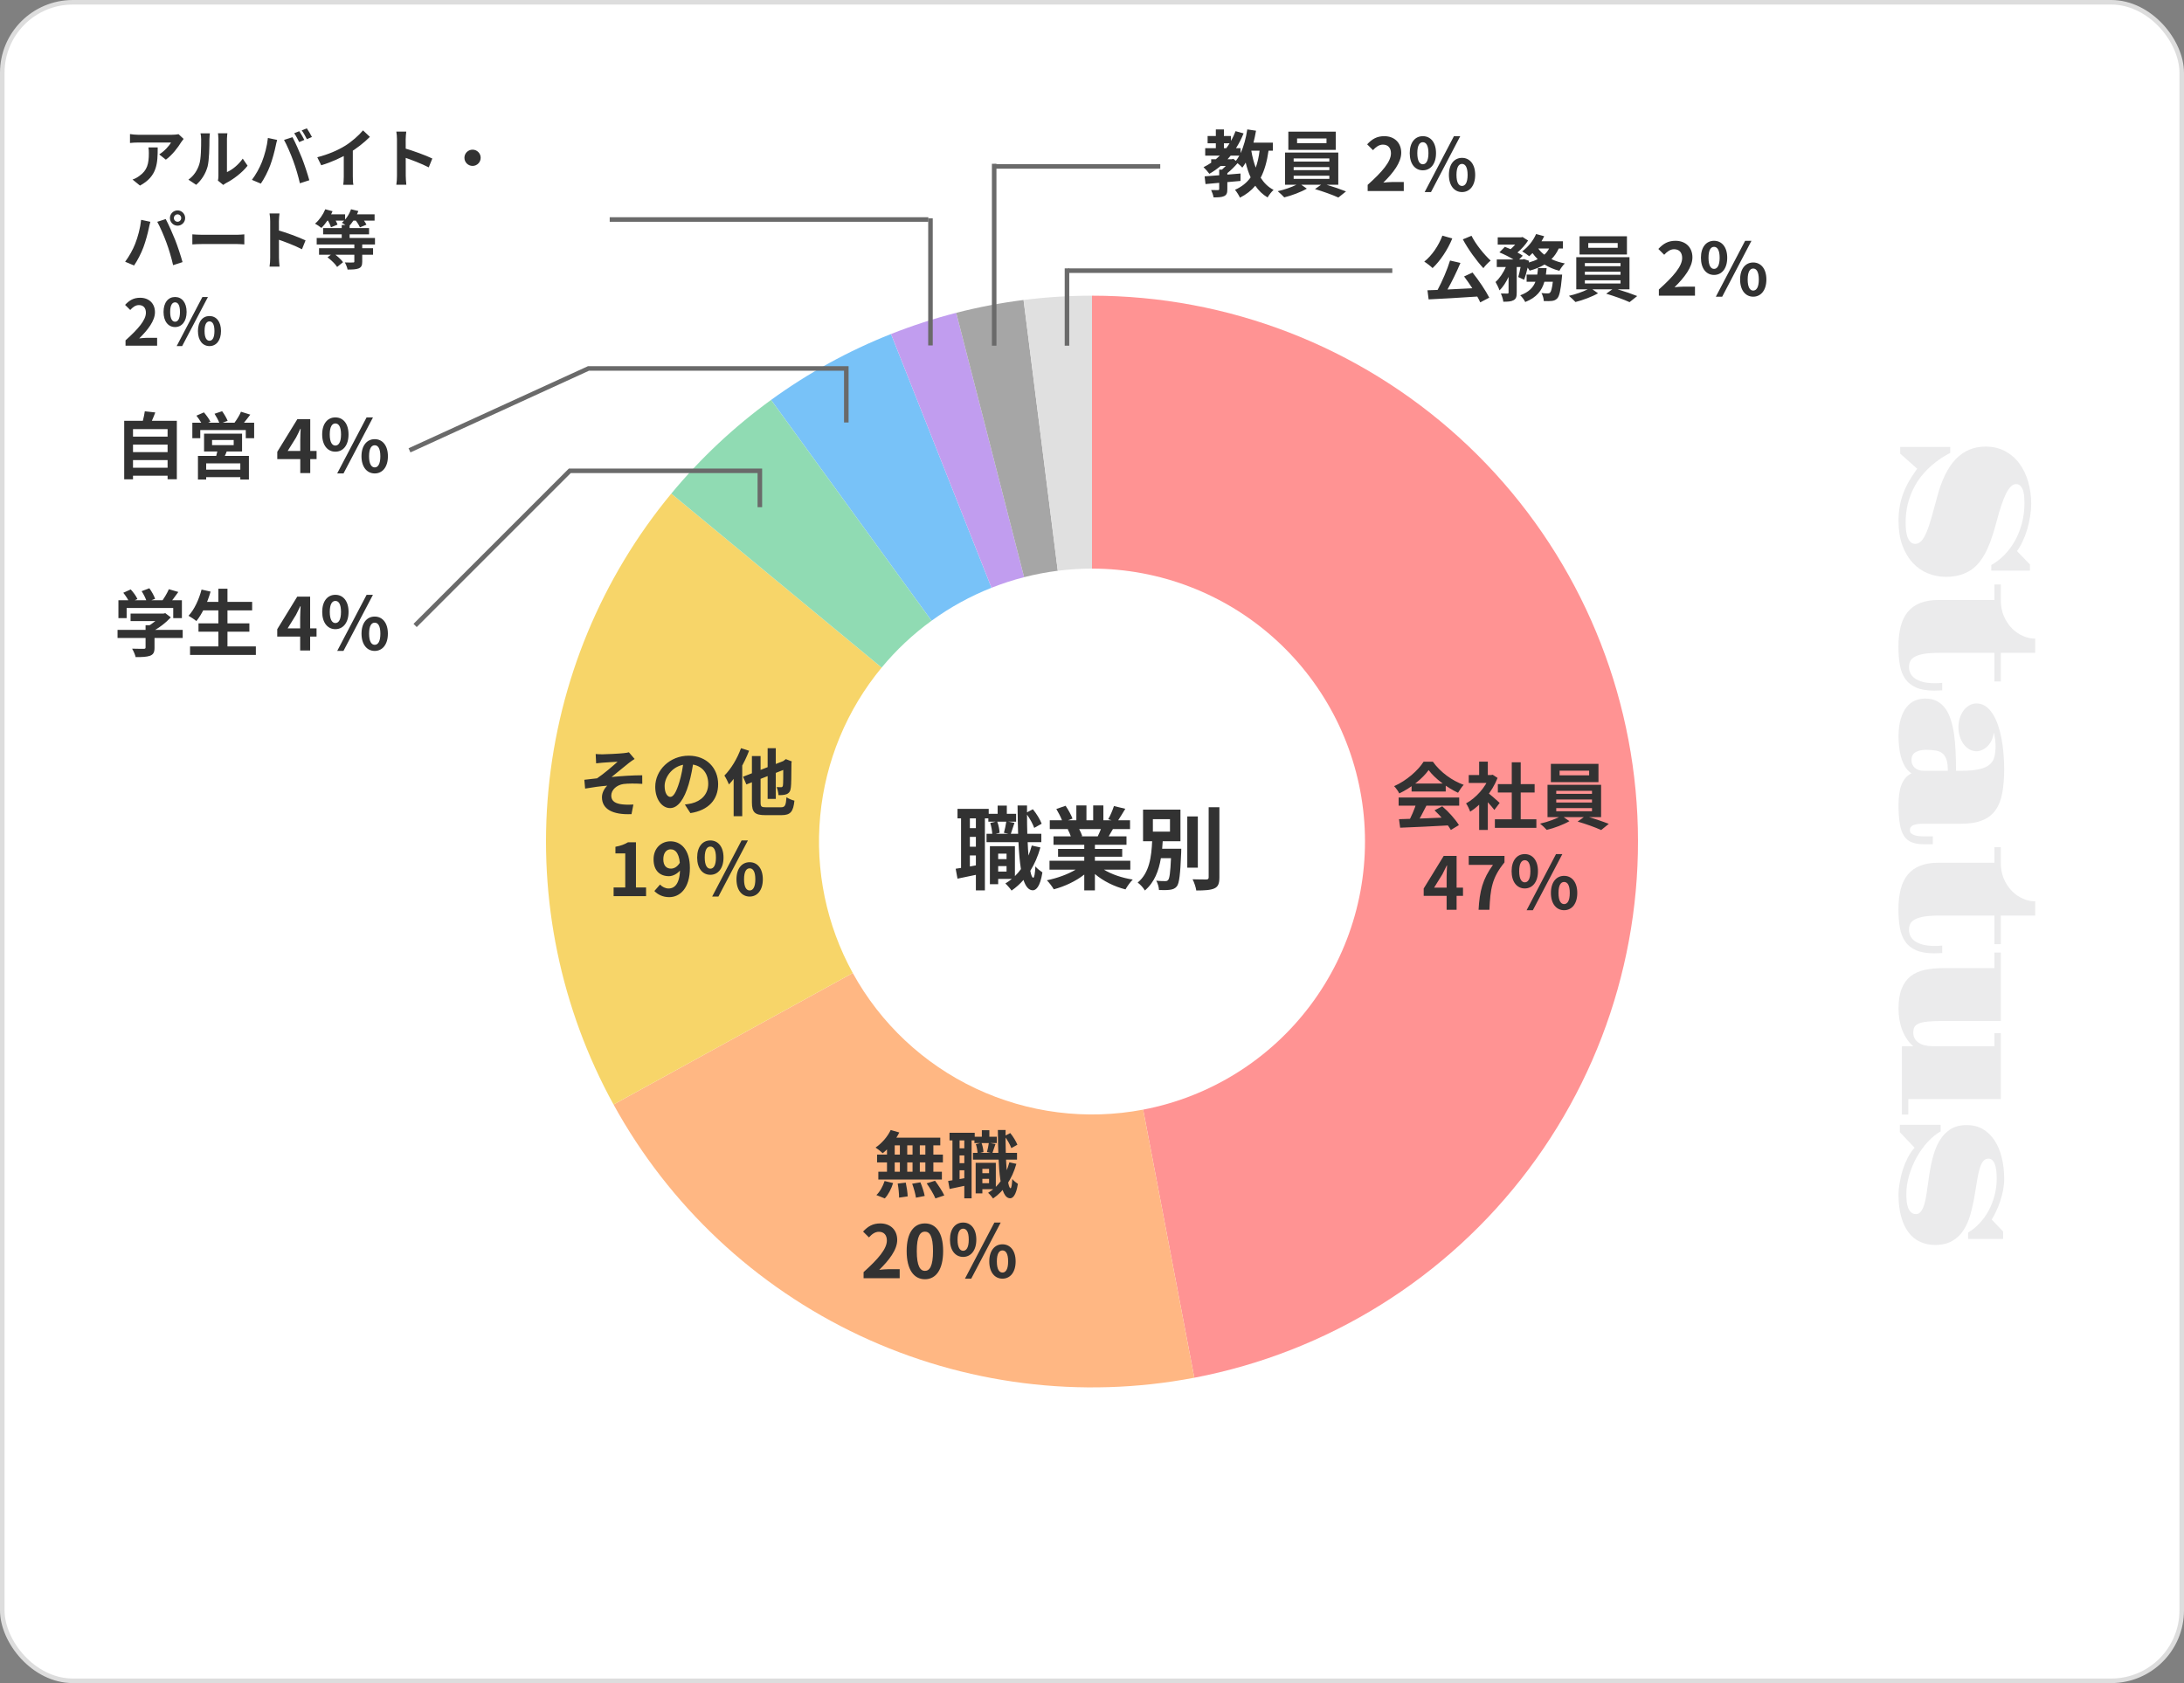 <?xml version="1.0" encoding="UTF-8"?>
<svg xmlns="http://www.w3.org/2000/svg" width="480" height="370" viewBox="0 0 480 370" fill="none">
  <rect x="0" y="0" width="480" height="370" fill="#808080" stroke="none"/>
  <rect x="0.5" y="0.5" width="479" height="369" rx="15.5" fill="white" stroke="#DDDDDD"></rect>
  <path d="M219.38 191.6H221.22V190.4H219.38V191.6ZM221.22 187.66H219.38V188.86H221.22V187.66ZM221.16 180.64H219.18C219.48 181.4 219.66 182.42 219.7 183.08L218.8 183.3H221.66L220.64 183.08C220.84 182.38 221.06 181.36 221.16 180.64ZM214.48 182.06V179.9H213.16V182.06H214.48ZM213.16 190.48L214.48 190.24V188.06H213.16V190.48ZM214.48 186.14V183.98H213.16V186.14H214.48ZM226.76 185.88L228.66 186.3C228.12 188.22 227.38 189.94 226.44 191.44C226.62 192.4 226.84 192.94 227.08 192.96C227.32 192.96 227.48 192.04 227.56 190.46C227.9 190.94 228.76 191.56 229.1 191.78C228.6 195.02 227.66 195.72 226.98 195.72C226.08 195.7 225.42 194.9 224.94 193.44C224.16 194.34 223.28 195.12 222.32 195.78C222.06 195.38 221.38 194.6 220.96 194.22C221.46 193.92 221.94 193.58 222.38 193.22H219.38V194.38H217.56V186.02H223.06V192.6C223.54 192.14 223.98 191.62 224.38 191.06C224.12 189.44 223.94 187.44 223.84 185.14H216.82V183.3H218.08C218.04 182.64 217.88 181.66 217.64 180.92L218.8 180.64H217.22V179.9H216.46V195.74H214.48V192.32C213.06 192.62 211.64 192.92 210.44 193.16L210.04 190.98C210.4 190.94 210.8 190.88 211.22 190.8V179.9H210.44V177.82H217.3V178.9H219.26V177.1H221.28V178.9H223.32V180.64H221.6L222.96 180.9C222.66 181.76 222.38 182.66 222.16 183.3H223.76C223.7 181.4 223.66 179.3 223.64 177.08H225.72V178.58L227 177.9C227.82 178.88 228.6 180.18 228.94 181.08L227.3 182C227.02 181.2 226.38 180.02 225.72 179.08C225.72 180.56 225.74 181.96 225.78 183.3H228.86V185.14H225.86C225.9 186.2 225.96 187.18 226.04 188.08C226.32 187.38 226.56 186.64 226.76 185.88ZM241.96 182.26H237.18C237.46 182.78 237.72 183.38 237.86 183.8L237.52 183.86H241.26C241.5 183.38 241.74 182.8 241.96 182.26ZM248.42 191.18H242.62C244.32 192.22 246.64 193 248.96 193.36C248.42 193.88 247.72 194.88 247.36 195.52C244.9 194.9 242.48 193.7 240.64 192.14V195.74H238.3V192.26C236.44 193.72 233.98 194.88 231.6 195.5C231.26 194.92 230.58 194 230.08 193.52C232.32 193.06 234.68 192.22 236.4 191.18H230.66V189.22H238.3V188.34H232.54V186.62H238.3V185.72H231.54V183.86H235.34C235.18 183.36 234.92 182.76 234.66 182.3L234.9 182.26H230.72V180.32H233.4C233.12 179.56 232.6 178.6 232.16 177.84L234.2 177.14C234.78 178 235.44 179.18 235.72 179.96L234.74 180.32H236.56V177.06H238.78V180.32H240.26V177.06H242.5V180.32H244.28L243.56 180.1C244.04 179.28 244.54 178.08 244.82 177.2L247.32 177.8C246.76 178.72 246.22 179.62 245.76 180.32H248.36V182.26H244.6C244.28 182.84 243.96 183.38 243.66 183.86H247.58V185.72H240.64V186.62H246.64V188.34H240.64V189.22H248.42V191.18ZM253.38 180.08V182.82H257.14V180.08H253.38ZM255.42 186.58H259.62C259.62 186.58 259.6 187.16 259.6 187.44C259.4 192.26 259.18 194.18 258.64 194.86C258.24 195.34 257.78 195.52 257.14 195.6C256.6 195.68 255.68 195.7 254.72 195.66C254.7 195.04 254.46 194.18 254.12 193.6C254.92 193.7 255.72 193.7 256.08 193.7C256.38 193.7 256.56 193.66 256.74 193.44C257.04 193.1 257.22 191.82 257.36 188.66H255.14C254.68 191.4 253.74 193.96 251.62 195.76C251.28 195.16 250.6 194.42 250.04 194.02C252.66 191.86 253.06 188.26 253.22 184.94H251.22V177.98H259.44V184.94H255.54C255.5 185.48 255.46 186.04 255.42 186.58ZM263.26 179.48V190.74H260.94V179.48H263.26ZM265.64 177.46H268V192.86C268 194.26 267.72 194.92 266.9 195.3C266.08 195.68 264.74 195.76 262.92 195.76C262.82 195.06 262.46 193.96 262.1 193.3C263.4 193.34 264.68 193.34 265.1 193.34C265.48 193.34 265.64 193.22 265.64 192.86V177.46Z" fill="#323232"></path>
  <path d="M240 65C269.871 65 298.668 76.141 320.762 96.244C342.855 116.348 356.656 143.969 359.467 173.707C362.279 203.445 353.897 233.163 335.962 257.05C318.027 280.938 291.828 297.277 262.486 302.874L251.243 243.937C265.914 241.139 279.014 232.969 287.981 221.025C296.949 209.082 301.139 194.223 299.734 179.354C298.328 164.484 291.427 150.674 280.381 140.622C269.334 130.57 254.935 125 240 125V65Z" fill="#FF9393"></path>
  <path d="M262.486 302.874C237.593 307.623 211.836 304.369 188.906 293.579C165.977 282.789 147.052 265.017 134.843 242.81L187.422 213.905C193.526 225.009 202.988 233.895 214.453 239.29C225.918 244.685 238.797 246.311 251.243 243.937L262.486 302.874Z" fill="#FFB783"></path>
  <path d="M134.843 242.81C123.255 221.731 118.269 197.655 120.533 173.707C122.796 149.759 132.205 127.044 147.538 108.509L193.769 146.755C186.103 156.022 181.398 167.379 180.266 179.353C179.134 191.328 181.627 203.365 187.422 213.905L134.843 242.81Z" fill="#F7D569"></path>
  <path d="M169.466 87.918C177.61 82.001 186.466 77.132 195.825 73.427L217.913 129.213C213.233 131.066 208.805 133.501 204.733 136.459L169.466 87.918Z" fill="#78C2F8"></path>
  <path d="M147.538 108.509C153.955 100.753 161.322 93.835 169.466 87.918L204.733 136.459C200.661 139.417 196.977 142.876 193.769 146.755L147.538 108.509Z" fill="#90DBB3"></path>
  <path d="M195.825 73.427C200.5 71.576 205.287 70.02 210.157 68.77L225.079 126.885C222.643 127.51 220.25 128.288 217.913 129.213L195.825 73.427Z" fill="#C19DEF"></path>
  <path d="M210.157 68.77C215.027 67.52 219.971 66.576 224.96 65.946L232.48 125.473C229.986 125.788 227.514 126.26 225.079 126.885L210.157 68.77Z" fill="#A6A6A6"></path>
  <path d="M224.96 65.946C229.949 65.316 234.972 65 240 65V125C237.486 125 234.974 125.158 232.48 125.473L224.96 65.946Z" fill="#E0E0E0"></path>
  <path d="M307.472 180.088C310.336 180.008 314.784 179.848 318.816 179.672L318.752 181.432C314.832 181.656 310.608 181.848 307.728 181.96L307.472 180.088ZM307.392 175.32H320.704V177.112H307.392V175.32ZM310.24 172.248H317.744V174.008H310.24V172.248ZM311.312 176.488L313.504 177.096C312.752 178.6 311.888 180.264 311.168 181.336L309.488 180.776C310.144 179.608 310.912 177.832 311.312 176.488ZM315.28 178.136L316.976 177.256C318.416 178.488 319.904 180.168 320.64 181.384L318.864 182.456C318.192 181.24 316.656 179.416 315.28 178.136ZM313.984 169.288C312.688 171.112 310.192 173.16 307.536 174.424C307.312 173.96 306.8 173.24 306.4 172.824C309.136 171.624 311.696 169.336 312.88 167.448H314.912C316.608 169.8 319.152 171.624 321.696 172.536C321.232 173.016 320.8 173.704 320.448 174.28C318.048 173.16 315.344 171.144 313.984 169.288ZM328.544 180.104H337.664V181.992H328.544V180.104ZM329.2 172.376H337.28V174.216H329.2V172.376ZM332.256 167.576H334.224V181.016H332.256V167.576ZM322.8 170.376H328.048V172.12H322.8V170.376ZM325.088 175.848L326.992 173.576V182.456H325.088V175.848ZM325.088 167.432H326.992V171.192H325.088V167.432ZM326.8 174.12C327.36 174.504 329.168 176.104 329.6 176.504L328.432 178.056C327.808 177.224 326.464 175.752 325.744 175.048L326.8 174.12ZM327.344 170.376H327.728L328.064 170.312L329.136 171.016C327.92 174.136 325.504 176.936 323.12 178.44C322.944 177.928 322.496 176.984 322.208 176.616C324.384 175.432 326.496 173.08 327.344 170.728V170.376ZM342.768 169.416V170.44H349.264V169.416H342.768ZM340.848 167.928H351.312V171.944H340.848V167.928ZM342.032 175.752V176.424H349.888V175.752H342.032ZM342.032 177.656V178.344H349.888V177.656H342.032ZM342.032 173.848V174.52H349.888V173.848H342.032ZM340.112 172.536H351.888V179.64H340.112V172.536ZM343.216 179.32L344.928 180.52C343.648 181.272 341.568 182.056 339.936 182.44C339.584 182.04 338.944 181.432 338.48 181.064C340.16 180.696 342.208 179.944 343.216 179.32ZM346.736 180.616L348.416 179.4C350.112 179.848 352.256 180.6 353.584 181.112L351.904 182.472C350.656 181.896 348.448 181.096 346.736 180.616ZM317.939 200V192.72C317.939 192.032 318.003 190.96 318.035 190.256H317.971C317.667 190.896 317.347 191.552 317.011 192.192L315.187 195.136H321.539V196.944H312.899V195.328L317.299 188.16H320.131V200H317.939ZM324.96 200C325.184 195.904 325.856 193.264 328.128 190.128H322.8V188.16H330.656V189.584C327.904 192.944 327.552 195.376 327.344 200H324.96ZM335.118 195.312C333.406 195.312 332.222 193.888 332.222 191.52C332.222 189.136 333.406 187.76 335.118 187.76C336.814 187.76 338.014 189.136 338.014 191.52C338.014 193.888 336.814 195.312 335.118 195.312ZM335.118 193.968C335.822 193.968 336.35 193.264 336.35 191.52C336.35 189.76 335.822 189.104 335.118 189.104C334.43 189.104 333.886 189.76 333.886 191.52C333.886 193.264 334.43 193.968 335.118 193.968ZM343.758 200.096C342.062 200.096 340.862 198.688 340.862 196.304C340.862 193.92 342.062 192.544 343.758 192.544C345.454 192.544 346.654 193.92 346.654 196.304C346.654 198.688 345.454 200.096 343.758 200.096ZM343.758 198.752C344.478 198.752 345.006 198.048 345.006 196.304C345.006 194.56 344.478 193.888 343.758 193.888C343.054 193.888 342.526 194.56 342.526 196.304C342.526 198.048 343.054 198.752 343.758 198.752ZM335.518 200.096L341.982 187.76H343.374L336.894 200.096H335.518Z" fill="#323232"></path>
  <path d="M28.697 134.888H36.073V136.536H28.697V134.888ZM25.833 138.472H40.153V140.248H25.833V138.472ZM31.993 137.448H33.961V142.392C33.961 143.384 33.721 143.88 32.953 144.168C32.201 144.424 31.177 144.456 29.817 144.456C29.689 143.912 29.337 143.096 29.033 142.6C30.057 142.632 31.257 142.632 31.577 142.632C31.897 142.632 31.993 142.552 31.993 142.328V137.448ZM35.449 134.888H35.929L36.329 134.792L37.545 135.72C36.441 136.904 34.857 138.152 33.289 138.904C33.065 138.584 32.553 138.056 32.265 137.8C33.497 137.16 34.857 136.024 35.449 135.24V134.888ZM26.025 131.96H39.977V135.88H38.073V133.656H27.833V135.88H26.025V131.96ZM37.113 129.528L39.193 130.136C38.457 131.192 37.625 132.28 36.969 132.984L35.401 132.408C36.009 131.624 36.729 130.424 37.113 129.528ZM27.097 130.312L28.729 129.576C29.305 130.2 29.945 131.064 30.201 131.688L28.457 132.488C28.233 131.896 27.641 130.984 27.097 130.312ZM31.129 129.96L32.825 129.32C33.337 130.024 33.881 131 34.089 131.64L32.265 132.344C32.105 131.704 31.609 130.696 31.129 129.96ZM44.281 132.312H55.417V134.184H44.281V132.312ZM43.625 137.032H54.809V138.872H43.625V137.032ZM41.769 142.104H56.233V143.976H41.769V142.104ZM47.993 129.416H49.993V143.032H47.993V129.416ZM44.297 129.608L46.281 130.056C45.577 132.536 44.409 135 43.161 136.536C42.777 136.2 41.929 135.64 41.433 135.368C42.697 134.024 43.721 131.816 44.297 129.608ZM65.97 143V135.72C65.97 135.032 66.034 133.96 66.066 133.256H66.002C65.698 133.896 65.378 134.552 65.042 135.192L63.218 138.136H69.57V139.944H60.93V138.328L65.33 131.16H68.162V143H65.97ZM73.711 138.312C71.999 138.312 70.815 136.888 70.815 134.52C70.815 132.136 71.999 130.76 73.711 130.76C75.407 130.76 76.607 132.136 76.607 134.52C76.607 136.888 75.407 138.312 73.711 138.312ZM73.711 136.968C74.415 136.968 74.943 136.264 74.943 134.52C74.943 132.76 74.415 132.104 73.711 132.104C73.023 132.104 72.479 132.76 72.479 134.52C72.479 136.264 73.023 136.968 73.711 136.968ZM82.351 143.096C80.655 143.096 79.455 141.688 79.455 139.304C79.455 136.92 80.655 135.544 82.351 135.544C84.047 135.544 85.247 136.92 85.247 139.304C85.247 141.688 84.047 143.096 82.351 143.096ZM82.351 141.752C83.071 141.752 83.599 141.048 83.599 139.304C83.599 137.56 83.071 136.888 82.351 136.888C81.647 136.888 81.119 137.56 81.119 139.304C81.119 141.048 81.647 141.752 82.351 141.752ZM74.111 143.096L80.575 130.76H81.967L75.487 143.096H74.111Z" fill="#323232"></path>
  <path d="M29.233 102.816H36.833V101.152H29.233V102.816ZM36.833 97.744H29.233V99.392H36.833V97.744ZM36.833 94.336H29.233V95.984H36.833V94.336ZM33.377 92.512H38.865V105.36H36.833V104.576H29.233V105.376H27.297V92.512H31.393C31.569 91.824 31.745 91.056 31.825 90.416L34.129 90.672C33.889 91.312 33.633 91.936 33.377 92.512ZM52.817 103.248V101.856H45.313V103.248H52.817ZM46.609 96.736V97.856H51.361V96.736H46.609ZM53.201 99.248H49.825C49.697 99.6 49.553 99.92 49.409 100.224H54.705V105.424H52.817V104.896H45.313V105.424H43.505V100.224H47.521C47.601 99.904 47.697 99.568 47.761 99.248H44.849V95.328H53.201V99.248ZM53.617 92.928H55.857V96.336H54.017V94.544H44.017V96.336H42.273V92.928H44.225C43.937 92.416 43.537 91.84 43.169 91.376L44.817 90.656C45.345 91.264 45.969 92.112 46.241 92.704L45.729 92.928H48.193C47.969 92.352 47.537 91.568 47.153 90.96L48.817 90.4C49.281 91.024 49.809 91.936 50.033 92.512L48.913 92.928H51.537C52.049 92.24 52.657 91.28 52.961 90.512L55.009 91.152C54.545 91.76 54.065 92.4 53.617 92.928ZM63.226 99.136H65.994V96.72C65.994 96.032 66.042 94.96 66.074 94.256H66.01C65.722 94.896 65.402 95.552 65.066 96.192L63.226 99.136ZM65.994 104V100.928H60.938V99.328L65.354 92.144H68.186V99.136H69.578V100.928H68.186V104H65.994ZM73.703 99.296C72.007 99.296 70.807 97.888 70.807 95.504C70.807 93.12 72.007 91.76 73.703 91.76C75.415 91.76 76.599 93.12 76.599 95.504C76.599 97.888 75.415 99.296 73.703 99.296ZM73.703 97.952C74.407 97.952 74.951 97.248 74.951 95.504C74.951 93.76 74.407 93.088 73.703 93.088C73.015 93.088 72.471 93.76 72.471 95.504C72.471 97.248 73.015 97.952 73.703 97.952ZM82.359 104.08C80.663 104.08 79.447 102.672 79.447 100.304C79.447 97.92 80.663 96.544 82.359 96.544C84.055 96.544 85.255 97.92 85.255 100.304C85.255 102.672 84.055 104.08 82.359 104.08ZM82.359 102.752C83.063 102.752 83.591 102.032 83.591 100.304C83.591 98.544 83.063 97.888 82.359 97.888C81.655 97.888 81.111 98.544 81.111 100.304C81.111 102.032 81.655 102.752 82.359 102.752ZM74.103 104.08L80.567 91.76H81.975L75.495 104.08H74.103Z" fill="#323232"></path>
  <path d="M276.833 33.12H275.009C275.233 34.448 275.553 35.696 275.985 36.848C276.385 35.76 276.657 34.512 276.833 33.12ZM270.721 35.008L271.057 34.912L271.617 35.36C271.889 35.024 272.145 34.64 272.385 34.208H270.481C270.257 34.48 270.033 34.752 269.793 35.008H270.721ZM268.993 31.504V32.576H269.521C269.777 32.224 270.017 31.872 270.241 31.504H268.993ZM279.745 33.12H278.801C278.465 35.488 277.921 37.44 277.073 39.072C277.793 40.208 278.721 41.136 279.905 41.744C279.473 42.128 278.881 42.88 278.593 43.408C277.489 42.752 276.609 41.888 275.889 40.832C275.009 41.888 273.905 42.752 272.513 43.456C272.337 43.008 271.777 42.128 271.425 41.728C272.929 41.056 274.033 40.16 274.865 38.992C274.417 38.016 274.065 36.928 273.777 35.744C273.537 36.144 273.297 36.512 273.041 36.848C272.833 36.608 272.385 36.192 271.985 35.872C271.345 36.624 270.529 37.44 269.745 38.064V38.384C270.705 38.32 271.681 38.224 272.641 38.144V39.776C271.681 39.872 270.705 39.952 269.745 40.032V41.6C269.745 42.416 269.601 42.848 269.025 43.12C268.449 43.376 267.713 43.392 266.721 43.392C266.641 42.896 266.401 42.224 266.177 41.776C266.785 41.792 267.489 41.792 267.681 41.792C267.889 41.776 267.953 41.728 267.953 41.552V40.192C266.849 40.288 265.825 40.384 264.945 40.464L264.753 38.768C265.649 38.704 266.753 38.624 267.953 38.528V37.28H268.577C268.849 37.04 269.137 36.768 269.409 36.48H268.273C267.489 37.136 266.673 37.712 265.793 38.208C265.537 37.84 264.897 37.104 264.513 36.752C265.105 36.464 265.665 36.128 266.193 35.776V35.008H267.217C267.521 34.752 267.809 34.48 268.097 34.208H264.881V32.576H267.217V31.504H265.409V29.904H267.217V28.448H268.993V29.904H270.545V30.992C270.929 30.32 271.265 29.584 271.553 28.832L273.313 29.328C272.849 30.496 272.289 31.568 271.649 32.576H272.657V33.664C273.361 32.176 273.841 30.336 274.129 28.448L276.049 28.736C275.889 29.632 275.713 30.512 275.489 31.36H279.745V33.12ZM291.537 31.472V30.432H285.073V31.472H291.537ZM293.569 28.944V32.944H283.153V28.944H293.569ZM284.321 38.624V39.328H292.161V38.624H284.321ZM284.321 36.736V37.408H292.161V36.736H284.321ZM284.321 34.832V35.52H292.161V34.832H284.321ZM294.129 40.608H291.537C293.041 41.056 294.721 41.632 295.825 42.08L294.145 43.424C292.913 42.848 290.705 42.064 289.009 41.568L290.353 40.608H285.985L287.217 41.472C285.921 42.224 283.873 42.992 282.257 43.392C281.905 42.992 281.249 42.4 280.817 42.032C282.209 41.728 283.857 41.152 284.945 40.608H282.433V33.536H294.129V40.608ZM300.586 42V40.64C303.802 37.76 305.706 35.536 305.706 33.712C305.706 32.512 305.066 31.792 303.93 31.792C303.066 31.792 302.362 32.352 301.754 33.008L300.474 31.728C301.562 30.56 302.618 29.936 304.234 29.936C306.474 29.936 307.962 31.376 307.962 33.584C307.962 35.728 306.186 38.032 304.026 40.144C304.618 40.08 305.402 40.016 305.962 40.016H308.522V42H300.586ZM312.712 37.44C311.016 37.44 309.832 36.048 309.832 33.664C309.832 31.296 311.016 29.936 312.712 29.936C314.408 29.936 315.608 31.296 315.608 33.664C315.608 36.048 314.408 37.44 312.712 37.44ZM312.712 36.112C313.4 36.112 313.944 35.408 313.944 33.664C313.944 31.92 313.4 31.264 312.712 31.264C312.024 31.264 311.496 31.92 311.496 33.664C311.496 35.408 312.024 36.112 312.712 36.112ZM313.112 42.224L319.544 29.936H320.936L314.504 42.224H313.112ZM321.32 42.224C319.64 42.224 318.44 40.816 318.44 38.448C318.44 36.064 319.64 34.704 321.32 34.704C323 34.704 324.216 36.064 324.216 38.448C324.216 40.816 323 42.224 321.32 42.224ZM321.32 40.88C322.008 40.88 322.552 40.192 322.552 38.448C322.552 36.704 322.008 36.032 321.32 36.032C320.632 36.032 320.104 36.704 320.104 38.448C320.104 40.192 320.632 40.88 321.32 40.88Z" fill="#323232"></path>
  <path d="M321.505 52.616L323.409 51.832C324.337 53.704 326.161 55.944 327.617 57.288C327.121 57.688 326.385 58.424 326.017 58.952C324.513 57.336 322.673 54.808 321.505 52.616ZM317.009 51.8L319.185 52.424C318.161 54.936 316.481 57.416 314.849 58.936C314.465 58.536 313.521 57.816 313.025 57.512C314.673 56.216 316.177 54.024 317.009 51.8ZM321.777 60.776L323.633 59.912C325.025 61.64 326.529 63.896 327.313 65.432L325.329 66.472C325.169 66.088 324.945 65.656 324.673 65.192C320.833 65.448 316.801 65.688 313.985 65.816L313.729 63.816L315.953 63.736C316.977 61.832 318.081 59.272 318.689 57.272L320.977 57.8C320.145 59.768 319.105 61.912 318.129 63.64C319.857 63.56 321.729 63.464 323.585 63.368C323.009 62.472 322.369 61.56 321.777 60.776ZM339.761 60.36H343.329C343.329 60.36 343.297 60.856 343.265 61.08C343.009 63.848 342.721 65.08 342.257 65.592C341.905 65.96 341.569 66.088 341.089 66.152C340.689 66.2 340.033 66.216 339.297 66.184C339.281 65.656 339.073 64.92 338.785 64.424C339.361 64.488 339.905 64.504 340.161 64.504C340.385 64.504 340.513 64.472 340.673 64.328C340.897 64.12 341.105 63.432 341.281 61.944H339.425C338.881 63.848 337.745 65.4 335.217 66.392C335.009 65.944 334.513 65.272 334.113 64.92C336.033 64.216 336.961 63.192 337.457 61.944H335.521V60.36H337.857C337.937 59.896 337.985 59.432 338.017 58.936H339.921C339.873 59.416 339.825 59.896 339.761 60.36ZM340.465 54.632H338.081C338.433 55.128 338.881 55.592 339.409 55.992C339.841 55.608 340.193 55.144 340.465 54.632ZM343.505 54.632H342.577C342.161 55.544 341.633 56.312 340.977 56.968C341.857 57.384 342.849 57.704 343.921 57.912C343.505 58.296 342.977 59.048 342.721 59.528C341.505 59.224 340.417 58.744 339.457 58.152C338.513 58.728 337.409 59.16 336.193 59.496C336.097 59.32 335.937 59.08 335.745 58.824C335.521 59.816 335.249 60.776 334.961 61.496L333.681 60.904C333.857 60.312 334.049 59.512 334.193 58.696H333.345V64.328C333.345 65.192 333.217 65.704 332.657 65.992C332.113 66.296 331.393 66.328 330.401 66.328C330.353 65.8 330.097 65.032 329.857 64.52C330.449 64.536 331.089 64.536 331.297 64.536C331.489 64.52 331.553 64.488 331.553 64.296V60.872C330.993 62.056 330.321 63.128 329.553 63.832C329.393 63.288 328.977 62.504 328.689 61.992C329.569 61.208 330.401 59.96 330.961 58.696H328.961V57.032H332.625C331.729 56.488 330.529 55.88 329.537 55.48L330.737 54.264C331.121 54.408 331.569 54.584 332.001 54.776C332.353 54.472 332.705 54.12 333.009 53.768H329.169V52.168H334.337L334.625 52.104L335.841 52.872C335.297 53.768 334.401 54.744 333.505 55.512C333.969 55.752 334.369 55.992 334.673 56.216L333.889 57.032H334.657L334.913 56.952L336.065 57.336L336.001 57.704C336.705 57.512 337.377 57.272 337.953 56.968C337.537 56.568 337.153 56.12 336.817 55.64C336.577 55.896 336.337 56.12 336.097 56.328C335.729 56.024 334.993 55.512 334.545 55.256C335.793 54.36 336.977 52.92 337.601 51.448L339.377 51.928C339.201 52.312 339.009 52.68 338.785 53.048H343.505V54.632ZM355.537 54.472V53.432H349.073V54.472H355.537ZM357.569 51.944V55.944H347.153V51.944H357.569ZM348.321 61.624V62.328H356.161V61.624H348.321ZM348.321 59.736V60.408H356.161V59.736H348.321ZM348.321 57.832V58.52H356.161V57.832H348.321ZM358.129 63.608H355.537C357.041 64.056 358.721 64.632 359.825 65.08L358.145 66.424C356.913 65.848 354.705 65.064 353.009 64.568L354.353 63.608H349.985L351.217 64.472C349.921 65.224 347.873 65.992 346.257 66.392C345.905 65.992 345.249 65.4 344.817 65.032C346.209 64.728 347.857 64.152 348.945 63.608H346.433V56.536H358.129V63.608ZM364.586 65V63.64C367.802 60.76 369.706 58.536 369.706 56.712C369.706 55.512 369.066 54.792 367.93 54.792C367.066 54.792 366.362 55.352 365.754 56.008L364.474 54.728C365.562 53.56 366.618 52.936 368.234 52.936C370.474 52.936 371.962 54.376 371.962 56.584C371.962 58.728 370.186 61.032 368.026 63.144C368.618 63.08 369.402 63.016 369.962 63.016H372.522V65H364.586ZM376.712 60.44C375.016 60.44 373.832 59.048 373.832 56.664C373.832 54.296 375.016 52.936 376.712 52.936C378.408 52.936 379.608 54.296 379.608 56.664C379.608 59.048 378.408 60.44 376.712 60.44ZM376.712 59.112C377.4 59.112 377.944 58.408 377.944 56.664C377.944 54.92 377.4 54.264 376.712 54.264C376.024 54.264 375.496 54.92 375.496 56.664C375.496 58.408 376.024 59.112 376.712 59.112ZM377.112 65.224L383.544 52.936H384.936L378.504 65.224H377.112ZM385.32 65.224C383.64 65.224 382.44 63.816 382.44 61.448C382.44 59.064 383.64 57.704 385.32 57.704C387 57.704 388.216 59.064 388.216 61.448C388.216 63.816 387 65.224 385.32 65.224ZM385.32 63.88C386.008 63.88 386.552 63.192 386.552 61.448C386.552 59.704 386.008 59.032 385.32 59.032C384.632 59.032 384.104 59.704 384.104 61.448C384.104 63.192 384.632 63.88 385.32 63.88Z" fill="#323232"></path>
  <path d="M40.356 30.536C40.216 30.718 39.95 31.054 39.824 31.25C39.166 32.342 37.836 34.12 36.45 35.1L34.994 33.938C36.128 33.252 37.22 32.02 37.584 31.334C36.73 31.334 31.158 31.334 30.276 31.334C29.702 31.334 29.226 31.362 28.568 31.432V29.472C29.114 29.556 29.702 29.626 30.276 29.626C31.158 29.626 37.094 29.626 37.822 29.626C38.214 29.626 38.984 29.57 39.25 29.5L40.356 30.536ZM34.658 32.412C34.658 35.884 34.574 38.74 30.766 40.798L29.128 39.468C29.59 39.314 30.094 39.076 30.612 38.684C32.376 37.452 32.712 35.982 32.712 33.686C32.712 33.238 32.698 32.874 32.628 32.412H34.658ZM47.891 39.692C47.961 39.426 48.003 39.048 48.003 38.67C48.003 37.928 48.003 31.642 48.003 30.508C48.003 29.878 47.905 29.332 47.905 29.304H49.977C49.977 29.332 49.879 29.892 49.879 30.522C49.879 31.642 49.879 36.976 49.879 37.83C51.027 37.34 52.399 36.234 53.351 34.876L54.415 36.43C53.253 37.942 51.251 39.454 49.669 40.252C49.375 40.406 49.207 40.56 49.067 40.658L47.891 39.692ZM41.409 39.496C42.655 38.628 43.411 37.34 43.789 36.136C44.195 34.946 44.209 32.286 44.209 30.606C44.209 30.032 44.153 29.668 44.069 29.318H46.127C46.127 29.374 46.029 30.004 46.029 30.578C46.029 32.244 45.987 35.198 45.623 36.612C45.189 38.18 44.321 39.566 43.117 40.63L41.409 39.496ZM65.769 28.842C66.119 29.346 66.623 30.242 66.889 30.76L65.755 31.236C65.475 30.662 65.041 29.836 64.663 29.29L65.769 28.842ZM67.435 28.212C67.799 28.73 68.317 29.626 68.555 30.116L67.449 30.592C67.155 30.004 66.707 29.192 66.315 28.66L67.435 28.212ZM57.551 35.646C58.167 34.092 58.699 32.118 58.881 30.326L60.911 30.76C60.799 31.152 60.631 31.838 60.575 32.16C60.379 33.14 59.875 35.058 59.385 36.36C58.881 37.718 58.055 39.314 57.327 40.364L55.367 39.538C56.235 38.39 57.061 36.892 57.551 35.646ZM64.453 35.366C63.921 33.896 63.025 31.824 62.423 30.76L64.285 30.158C64.873 31.236 65.825 33.392 66.357 34.736C66.861 36.01 67.603 38.236 67.981 39.622L65.909 40.294C65.531 38.642 65.013 36.878 64.453 35.366ZM69.731 34.568C72.237 33.924 74.281 33.014 75.849 32.048C77.277 31.166 78.873 29.766 79.783 28.66L81.295 30.088C80.021 31.376 78.313 32.692 76.661 33.686C75.079 34.624 72.811 35.674 70.599 36.332L69.731 34.568ZM75.555 32.958L77.543 32.482V38.796C77.543 39.412 77.571 40.28 77.669 40.63H75.443C75.499 40.294 75.555 39.412 75.555 38.796V32.958ZM87.245 38.67C87.245 37.592 87.245 31.796 87.245 30.62C87.245 30.116 87.203 29.43 87.105 28.926H89.289C89.233 29.43 89.163 30.032 89.163 30.62C89.163 32.16 89.177 37.634 89.177 38.67C89.177 39.062 89.233 40.042 89.303 40.616H87.105C87.203 40.07 87.245 39.216 87.245 38.67ZM88.757 32.552C90.619 33.07 93.643 34.176 95.015 34.848L94.231 36.794C92.635 35.968 90.283 35.072 88.757 34.568V32.552ZM103.863 32.902C104.843 32.902 105.641 33.7 105.641 34.68C105.641 35.674 104.843 36.472 103.863 36.472C102.869 36.472 102.071 35.674 102.071 34.68C102.071 33.7 102.869 32.902 103.863 32.902ZM38.214 47.934C38.214 48.382 38.578 48.746 39.026 48.746C39.46 48.746 39.824 48.382 39.824 47.934C39.824 47.486 39.46 47.122 39.026 47.122C38.578 47.122 38.214 47.486 38.214 47.934ZM37.346 47.934C37.346 47.01 38.102 46.254 39.026 46.254C39.936 46.254 40.692 47.01 40.692 47.934C40.692 48.858 39.936 49.614 39.026 49.614C38.102 49.614 37.346 48.858 37.346 47.934ZM29.688 53.646C30.304 52.092 30.836 50.118 31.018 48.326L33.048 48.76C32.936 49.152 32.768 49.838 32.712 50.16C32.516 51.14 32.012 53.058 31.522 54.36C31.018 55.718 30.192 57.314 29.464 58.364L27.504 57.538C28.372 56.39 29.198 54.892 29.688 53.646ZM36.59 53.366C36.058 51.896 35.162 49.824 34.56 48.76L36.422 48.158C37.01 49.236 37.962 51.392 38.494 52.736C38.998 54.01 39.74 56.236 40.118 57.622L38.046 58.294C37.668 56.642 37.15 54.878 36.59 53.366ZM42.274 51.518C42.792 51.56 43.8 51.616 44.528 51.616C46.18 51.616 50.8 51.616 52.046 51.616C52.704 51.616 53.32 51.546 53.698 51.518V53.73C53.362 53.716 52.648 53.646 52.06 53.646C50.786 53.646 46.18 53.646 44.528 53.646C43.744 53.646 42.806 53.688 42.274 53.73V51.518ZM59.382 56.67C59.382 55.592 59.382 49.796 59.382 48.62C59.382 48.116 59.34 47.43 59.242 46.926H61.426C61.37 47.43 61.3 48.032 61.3 48.62C61.3 50.16 61.314 55.634 61.314 56.67C61.314 57.062 61.37 58.042 61.44 58.616H59.242C59.34 58.07 59.382 57.216 59.382 56.67ZM60.894 50.552C62.756 51.07 65.78 52.176 67.152 52.848L66.368 54.794C64.772 53.968 62.42 53.072 60.894 52.568V50.552ZM75.104 49.46H76.84V53.198H75.104V49.46ZM71.016 50.132H81.11V51.518H71.016V50.132ZM69.602 52.316H82.412V53.744H69.602V52.316ZM70.12 54.57H81.992V55.998H70.12V54.57ZM77.876 53.548H79.612V57.524C79.612 58.336 79.43 58.756 78.828 59.008C78.24 59.232 77.442 59.26 76.392 59.26C76.308 58.784 76.028 58.112 75.79 57.692C76.504 57.72 77.33 57.72 77.568 57.706C77.806 57.706 77.876 57.664 77.876 57.482V53.548ZM71.38 47.122H75.846V48.494H71.38V47.122ZM76.938 47.122H82.328V48.494H76.938V47.122ZM71.492 46.002L73.088 46.436C72.5 47.822 71.548 49.222 70.638 50.104C70.316 49.824 69.63 49.376 69.238 49.166C70.162 48.396 71.002 47.192 71.492 46.002ZM77.148 46.002L78.758 46.394C78.254 47.752 77.386 49.082 76.518 49.908C76.196 49.628 75.51 49.18 75.132 48.97C76 48.27 76.756 47.136 77.148 46.002ZM71.912 48.186L73.27 47.654C73.62 48.186 74.026 48.9 74.18 49.376L72.738 49.964C72.612 49.502 72.248 48.746 71.912 48.186ZM78.016 48.214L79.374 47.668C79.794 48.186 80.312 48.9 80.536 49.39L79.108 49.978C78.912 49.516 78.436 48.76 78.016 48.214ZM71.982 56.572L73.2 55.62C73.998 56.18 74.964 57.006 75.398 57.636L74.096 58.686C73.704 58.042 72.78 57.174 71.982 56.572ZM27.588 76V74.824C30.416 72.29 32.068 70.344 32.068 68.748C32.068 67.712 31.522 67.068 30.528 67.068C29.758 67.068 29.156 67.558 28.624 68.146L27.49 67.026C28.442 66.004 29.38 65.458 30.794 65.458C32.74 65.458 34.056 66.704 34.056 68.636C34.056 70.526 32.488 72.542 30.598 74.39C31.116 74.334 31.802 74.264 32.292 74.264H34.532V76H27.588ZM38.478 71.898C36.98 71.898 35.944 70.652 35.944 68.58C35.944 66.494 36.98 65.29 38.478 65.29C39.962 65.29 41.012 66.494 41.012 68.58C41.012 70.652 39.962 71.898 38.478 71.898ZM38.478 70.722C39.094 70.722 39.556 70.106 39.556 68.58C39.556 67.04 39.094 66.466 38.478 66.466C37.876 66.466 37.4 67.04 37.4 68.58C37.4 70.106 37.876 70.722 38.478 70.722ZM46.038 76.084C44.554 76.084 43.504 74.852 43.504 72.766C43.504 70.68 44.554 69.476 46.038 69.476C47.522 69.476 48.572 70.68 48.572 72.766C48.572 74.852 47.522 76.084 46.038 76.084ZM46.038 74.908C46.668 74.908 47.13 74.292 47.13 72.766C47.13 71.24 46.668 70.652 46.038 70.652C45.422 70.652 44.96 71.24 44.96 72.766C44.96 74.292 45.422 74.908 46.038 74.908ZM38.828 76.084L44.484 65.29H45.702L40.032 76.084H38.828Z" fill="#323232"></path>
  <path d="M130.92 165.76C131.432 165.808 131.896 165.824 132.44 165.824C133.128 165.824 136.12 165.68 137.096 165.568C137.624 165.52 137.992 165.44 138.216 165.376L139.48 166.848C139.144 167.056 138.536 167.456 138.216 167.728C137.064 168.64 135.496 169.952 134.408 170.816C136.552 170.592 139.208 170.432 141.144 170.432L141.16 172.32C139.624 172.224 138.008 172.224 137.032 172.352C135.576 172.56 134.344 173.6 134.344 174.912C134.344 176.176 135.336 176.672 136.776 176.832C137.672 176.928 138.616 176.912 139.208 176.864L138.792 178.976C134.68 179.152 132.296 177.904 132.296 175.248C132.296 174.256 132.872 173.264 133.464 172.72C131.992 172.832 130.216 173.072 128.6 173.36L128.424 171.424C129.272 171.328 130.392 171.2 131.224 171.104C132.648 170.16 134.744 168.352 135.736 167.456C135.08 167.504 133.096 167.6 132.44 167.664C132.056 167.696 131.512 167.76 131.016 167.808L130.92 165.76ZM152.456 167.04C152.232 168.672 151.912 170.544 151.352 172.432C150.392 175.664 149.016 177.648 147.272 177.648C145.48 177.648 144.008 175.68 144.008 172.976C144.008 169.296 147.224 166.128 151.368 166.128C155.32 166.128 157.832 168.88 157.832 172.384C157.832 175.744 155.768 178.128 151.736 178.752L150.52 176.864C151.144 176.784 151.592 176.704 152.024 176.608C154.056 176.112 155.656 174.656 155.656 172.304C155.656 169.792 154.088 168 151.32 168C147.928 168 146.072 170.768 146.072 172.784C146.072 174.4 146.712 175.184 147.32 175.184C148.008 175.184 148.616 174.16 149.288 172C149.752 170.496 150.104 168.656 150.264 166.976L152.456 167.04ZM168.712 164.48H170.504V175.632H168.712V164.48ZM163.304 170.752L172.808 167.056L173.528 168.72L164.04 172.448L163.304 170.752ZM165.256 166.208H167.16V176.368C167.16 177.328 167.32 177.472 168.376 177.472C168.856 177.472 171.048 177.472 171.608 177.472C172.536 177.472 172.712 177.088 172.856 175.264C173.288 175.568 174.056 175.888 174.6 176.016C174.344 178.416 173.768 179.2 171.752 179.2C171.208 179.2 168.712 179.2 168.216 179.2C165.896 179.2 165.256 178.592 165.256 176.368V166.208ZM172.152 167.376H172.04L172.376 167.136L172.712 166.88L174.024 167.392L173.944 167.68C173.928 170.48 173.912 172.416 173.816 173.104C173.736 173.92 173.448 174.336 172.904 174.576C172.424 174.784 171.672 174.816 171.096 174.8C171.064 174.256 170.888 173.456 170.68 173.04C171.016 173.056 171.48 173.056 171.656 173.056C171.88 173.056 171.992 173.008 172.072 172.688C172.136 172.336 172.152 170.736 172.152 167.376ZM162.856 164.48L164.632 165.04C163.608 167.744 161.944 170.624 160.216 172.448C160.04 172 159.528 170.96 159.208 170.496C160.664 169.04 162.04 166.768 162.856 164.48ZM161.24 168.896L163.128 167.024V167.04V179.424H161.24V168.896ZM134.859 197V195.096H137.419V187.608H135.259V186.152C136.459 185.928 137.259 185.624 138.027 185.16H139.771V195.096H141.995V197H134.859ZM147.08 197.224C145.592 197.224 144.536 196.616 143.816 195.88L145.064 194.456C145.512 194.952 146.232 195.32 146.936 195.32C148.328 195.32 149.464 194.2 149.464 190.808C149.464 187.784 148.552 186.712 147.4 186.712C146.504 186.712 145.784 187.432 145.784 188.904C145.784 190.28 146.456 190.952 147.464 190.952C148.136 190.952 148.872 190.584 149.448 189.608L149.576 191.208C148.936 192.088 147.864 192.616 147.032 192.616C145.048 192.616 143.64 191.416 143.64 188.904C143.64 186.456 145.336 184.952 147.352 184.952C149.608 184.952 151.624 186.712 151.624 190.808C151.624 195.288 149.432 197.224 147.08 197.224ZM156.118 192.312C154.406 192.312 153.222 190.888 153.222 188.52C153.222 186.136 154.406 184.76 156.118 184.76C157.814 184.76 159.014 186.136 159.014 188.52C159.014 190.888 157.814 192.312 156.118 192.312ZM156.118 190.968C156.822 190.968 157.35 190.264 157.35 188.52C157.35 186.76 156.822 186.104 156.118 186.104C155.43 186.104 154.886 186.76 154.886 188.52C154.886 190.264 155.43 190.968 156.118 190.968ZM164.758 197.096C163.062 197.096 161.862 195.688 161.862 193.304C161.862 190.92 163.062 189.544 164.758 189.544C166.454 189.544 167.654 190.92 167.654 193.304C167.654 195.688 166.454 197.096 164.758 197.096ZM164.758 195.752C165.478 195.752 166.006 195.048 166.006 193.304C166.006 191.56 165.478 190.888 164.758 190.888C164.054 190.888 163.526 191.56 163.526 193.304C163.526 195.048 164.054 195.752 164.758 195.752ZM156.518 197.096L162.982 184.76H164.374L157.894 197.096H156.518Z" fill="#323232"></path>
  <path d="M195.76 248.416L197.648 248.96C196.768 250.736 195.344 252.464 194 253.52C193.648 253.168 192.88 252.56 192.432 252.272C193.776 251.376 195.056 249.904 195.76 248.416ZM195.632 250.096H206.656V251.792H195.168L195.632 250.096ZM192.768 253.824H207.232V255.536H192.768V253.824ZM193.04 257.584H207.008V259.296H193.04V257.584ZM197.776 250.704H199.392V258.48H197.776V250.704ZM194.944 250.704H196.64V258.496H194.944V250.704ZM200.56 250.704H202.16V258.496H200.56V250.704ZM203.376 250.704H205.136V258.496H203.376V250.704ZM197.296 260.192L199.072 259.984C199.28 260.96 199.472 262.224 199.488 263.008L197.6 263.28C197.6 262.496 197.488 261.184 197.296 260.192ZM200.48 260.224L202.288 259.92C202.688 260.864 203.088 262.128 203.232 262.912L201.312 263.296C201.2 262.512 200.848 261.216 200.48 260.224ZM203.664 260.144L205.504 259.568C206.224 260.544 207.136 261.904 207.536 262.8L205.584 263.456C205.232 262.576 204.384 261.168 203.664 260.144ZM194.416 259.632L196.288 260.08C195.92 261.312 195.232 262.624 194.464 263.456L192.608 262.72C193.344 262.048 194.048 260.8 194.416 259.632ZM215.152 257.904H218.032V259.152H215.152V257.904ZM214.16 249.888H219.072V251.296H214.16V249.888ZM213.84 253.44H223.52V254.928H213.84V253.44ZM215.568 255.632H218.864V261.424H215.568V260.112H217.376V256.96H215.568V255.632ZM214.432 255.632H215.904V262.352H214.432V255.632ZM215.792 248.464H217.44V250.832H215.792V248.464ZM221.84 255.52L223.376 255.856C222.432 259.2 220.672 261.824 218.256 263.472C218.048 263.152 217.504 262.512 217.168 262.224C219.488 260.848 221.056 258.48 221.84 255.52ZM214.48 251.52L215.712 251.232C215.952 251.856 216.128 252.704 216.144 253.264L214.848 253.584C214.848 253.04 214.688 252.176 214.48 251.52ZM220.768 249.744L222.032 249.088C222.688 249.872 223.312 250.928 223.6 251.648L222.272 252.4C222.016 251.664 221.376 250.544 220.768 249.744ZM217.328 251.232L218.784 251.504C218.528 252.24 218.288 252.992 218.096 253.52L216.912 253.264C217.072 252.672 217.264 251.824 217.328 251.232ZM208.688 249.024H214.224V250.704H208.688V249.024ZM210.08 252.448H212.88V254H210.08V252.448ZM210.08 255.712H212.88V257.264H210.08V255.712ZM209.328 249.936H210.896V259.984H209.328V249.936ZM211.936 249.92H213.536V263.44H211.936V249.92ZM208.384 259.616C209.52 259.456 211.168 259.152 212.816 258.864L212.944 260.48C211.472 260.8 209.952 261.12 208.704 261.376L208.384 259.616ZM219.312 248.416H221.008C220.944 255.184 221.376 261.184 222.096 261.216C222.288 261.216 222.416 260.464 222.48 259.184C222.752 259.568 223.44 260.08 223.712 260.256C223.312 262.864 222.544 263.44 222 263.424C219.76 263.392 219.392 257.312 219.312 248.416ZM189.797 281V279.656C193.029 276.76 194.917 274.536 194.917 272.712C194.917 271.528 194.293 270.792 193.157 270.792C192.277 270.792 191.589 271.352 190.981 272.024L189.685 270.744C190.773 269.576 191.845 268.952 193.461 268.952C195.685 268.952 197.189 270.376 197.189 272.584C197.189 274.744 195.397 277.048 193.237 279.16C193.829 279.096 194.613 279.016 195.173 279.016H197.733V281H189.797ZM203.283 281.224C200.867 281.224 199.267 279.128 199.267 275.032C199.267 270.952 200.867 268.952 203.283 268.952C205.683 268.952 207.283 270.952 207.283 275.032C207.283 279.128 205.683 281.224 203.283 281.224ZM203.283 279.384C204.307 279.384 205.059 278.36 205.059 275.032C205.059 271.72 204.307 270.76 203.283 270.76C202.259 270.76 201.491 271.72 201.491 275.032C201.491 278.36 202.259 279.384 203.283 279.384ZM211.68 276.312C209.968 276.312 208.784 274.888 208.784 272.52C208.784 270.136 209.968 268.76 211.68 268.76C213.376 268.76 214.576 270.136 214.576 272.52C214.576 274.888 213.376 276.312 211.68 276.312ZM211.68 274.968C212.384 274.968 212.912 274.264 212.912 272.52C212.912 270.76 212.384 270.104 211.68 270.104C210.992 270.104 210.448 270.76 210.448 272.52C210.448 274.264 210.992 274.968 211.68 274.968ZM220.32 281.096C218.624 281.096 217.424 279.688 217.424 277.304C217.424 274.92 218.624 273.544 220.32 273.544C222.016 273.544 223.216 274.92 223.216 277.304C223.216 279.688 222.016 281.096 220.32 281.096ZM220.32 279.752C221.04 279.752 221.568 279.048 221.568 277.304C221.568 275.56 221.04 274.888 220.32 274.888C219.616 274.888 219.088 275.56 219.088 277.304C219.088 279.048 219.616 279.752 220.32 279.752ZM212.08 281.096L218.544 268.76H219.936L213.456 281.096H212.08Z" fill="#323232"></path>
  <line x1="204.5" y1="75.939" x2="204.5" y2="48.001" stroke="#6A6A6A"></line>
  <line x1="134" y1="48.255" x2="204.034" y2="48.255" stroke="#6A6A6A"></line>
  <path d="M90 99L129.332 81H186V92.88" stroke="#6A6A6A"></path>
  <path d="M91.235 137.5L125.235 103.5H167V111.5" stroke="#6A6A6A"></path>
  <line y1="-0.5" x2="40" y2="-0.5" transform="matrix(-4.04331e-08 -1 -1 4.72556e-08 218 76)" stroke="#6A6A6A"></line>
  <line y1="-0.5" x2="36.497" y2="-0.5" transform="matrix(-1 0 0 1 255 37.081)" stroke="#6A6A6A"></line>
  <line y1="-0.5" x2="17" y2="-0.5" transform="matrix(-7.96492e-08 -1 -1 2.39888e-08 234 76)" stroke="#6A6A6A"></line>
  <line x1="306" y1="59.5" x2="234.837" y2="59.5" stroke="#6A6A6A"></line>
  <path d="M428.625 98.254L428.625 99.562C427.987 99.888 427.297 100.292 426.555 100.773C425.826 101.255 425.096 101.822 424.367 102.473C423.638 103.124 422.935 103.866 422.258 104.699C421.594 105.533 421.008 106.464 420.5 107.492C419.992 108.521 419.582 109.654 419.27 110.891C418.97 112.128 418.82 113.482 418.82 114.953C418.82 115.383 418.84 115.865 418.879 116.398C418.931 116.932 419.029 117.434 419.172 117.902C419.328 118.371 419.543 118.762 419.816 119.074C420.103 119.4 420.48 119.562 420.949 119.562C421.444 119.562 421.88 119.354 422.258 118.937C422.648 118.534 423.02 117.915 423.371 117.082C423.736 116.249 424.1 115.194 424.465 113.918C424.829 112.655 425.24 111.164 425.695 109.445C426.685 105.617 428.065 102.779 429.836 100.93C431.62 99.094 433.794 98.176 436.359 98.176C437.961 98.176 439.387 98.501 440.637 99.152C441.887 99.816 442.935 100.715 443.781 101.848C444.641 102.993 445.292 104.328 445.734 105.852C446.19 107.388 446.418 109.022 446.418 110.754C446.418 111.639 446.34 112.564 446.184 113.527C446.027 114.504 445.812 115.454 445.539 116.379C445.266 117.303 444.934 118.176 444.543 118.996C444.165 119.816 443.749 120.533 443.293 121.145L446.145 124.094L446.145 125.441L437.648 125.441L437.648 124.211C438.677 123.638 439.634 122.902 440.52 122.004C441.405 121.105 442.173 120.077 442.824 118.918C443.475 117.759 443.99 116.477 444.367 115.07C444.745 113.664 444.934 112.173 444.934 110.598C444.934 110.298 444.921 109.914 444.895 109.445C444.882 108.977 444.816 108.514 444.699 108.059C444.582 107.616 444.393 107.232 444.133 106.906C443.885 106.581 443.534 106.418 443.078 106.418C442.336 106.418 441.62 107.089 440.93 108.43C440.253 109.784 439.562 111.796 438.859 114.465C438.56 115.598 438.241 116.691 437.902 117.746C437.577 118.801 437.199 119.784 436.77 120.695C436.353 121.62 435.871 122.453 435.324 123.195C434.79 123.951 434.159 124.595 433.43 125.129C432.701 125.663 431.867 126.073 430.93 126.359C429.992 126.659 428.911 126.809 427.687 126.809C426.268 126.809 424.927 126.548 423.664 126.027C422.401 125.507 421.294 124.725 420.344 123.684C419.393 122.655 418.638 121.372 418.078 119.836C417.531 118.299 417.258 116.522 417.258 114.504C417.258 113.397 417.342 112.355 417.512 111.379C417.681 110.402 417.935 109.452 418.273 108.527C418.612 107.616 419.035 106.711 419.543 105.812C420.064 104.914 420.669 103.99 421.359 103.039L417.629 99.719L417.629 98.254L428.625 98.254ZM438.332 131.898L438.332 128.48L439.738 128.48L439.738 131.898C439.738 133.213 439.96 134.391 440.402 135.433C440.858 136.488 441.444 137.379 442.16 138.109C442.889 138.851 443.703 139.417 444.602 139.808C445.5 140.198 446.398 140.394 447.297 140.394L447.297 143.519L439.738 143.519L439.738 149.808L438.332 149.808L438.332 143.519L426.301 143.519C424.908 143.519 423.768 143.59 422.883 143.734C422.01 143.89 421.327 144.105 420.832 144.378C420.337 144.665 419.999 144.997 419.816 145.374C419.647 145.765 419.562 146.195 419.562 146.663C419.562 147.119 419.66 147.562 419.855 147.991C420.064 148.421 420.389 148.799 420.832 149.124C421.288 149.45 421.874 149.71 422.59 149.905C423.319 150.101 424.211 150.198 425.266 150.198C425.513 150.198 425.767 150.192 426.027 150.179C426.301 150.166 426.581 150.146 426.867 150.12L426.867 151.761C426.216 151.8 425.624 151.82 425.09 151.82C423.462 151.82 422.134 151.592 421.105 151.136C420.09 150.693 419.296 150.055 418.723 149.222C418.15 148.389 417.759 147.373 417.551 146.175C417.342 144.99 417.238 143.655 417.238 142.171C417.238 140.504 417.401 139.033 417.727 137.757C418.052 136.481 418.566 135.407 419.27 134.534C419.986 133.662 420.904 133.004 422.023 132.562C423.143 132.119 424.504 131.898 426.105 131.898L438.332 131.898ZM423.117 153.569C424.12 153.569 424.979 153.758 425.695 154.135C426.424 154.513 427.036 155.047 427.531 155.737C428.039 156.427 428.443 157.254 428.742 158.217C429.055 159.181 429.296 160.248 429.465 161.42C429.634 162.605 429.745 163.875 429.797 165.229C429.862 166.583 429.895 167.989 429.895 169.448L430.988 169.448C432.655 169.448 433.99 169.33 434.992 169.096C435.995 168.875 436.763 168.53 437.297 168.061C437.831 167.605 438.176 167.039 438.332 166.362C438.501 165.685 438.586 164.897 438.586 163.998C438.586 163.517 438.547 163.002 438.469 162.455C438.391 161.922 438.299 161.446 438.195 161.03C438.13 161.629 437.98 162.182 437.746 162.69C437.512 163.198 437.219 163.634 436.867 163.998C436.516 164.363 436.125 164.643 435.695 164.838C435.266 165.047 434.829 165.151 434.387 165.151C433.84 165.151 433.326 165.014 432.844 164.741C432.362 164.467 431.939 164.09 431.574 163.608C431.223 163.126 430.943 162.566 430.734 161.928C430.526 161.29 430.422 160.607 430.422 159.877C430.422 159.148 430.526 158.465 430.734 157.827C430.943 157.202 431.223 156.648 431.574 156.166C431.939 155.698 432.362 155.327 432.844 155.053C433.326 154.78 433.84 154.643 434.387 154.643C435.116 154.643 435.773 154.838 436.359 155.229C436.945 155.633 437.46 156.173 437.902 156.85C438.358 157.54 438.749 158.347 439.074 159.272C439.4 160.209 439.667 161.212 439.875 162.28C440.083 163.347 440.233 164.454 440.324 165.6C440.428 166.759 440.48 167.911 440.48 169.057C440.48 171.088 440.337 172.853 440.051 174.35C439.777 175.86 439.283 177.11 438.566 178.1C437.863 179.103 436.893 179.851 435.656 180.346C434.432 180.841 432.876 181.088 430.988 181.088L422.805 181.088C421.828 181.088 421.073 181.186 420.539 181.381C420.018 181.59 419.758 181.967 419.758 182.514C419.758 182.787 419.842 183.009 420.012 183.178C420.194 183.36 420.428 183.497 420.715 183.588C421.001 183.692 421.333 183.764 421.711 183.803C422.089 183.842 422.473 183.862 422.863 183.862L424.797 183.862L424.797 185.6L422.863 185.6C421.822 185.6 420.943 185.463 420.227 185.19C419.51 184.929 418.931 184.467 418.488 183.803C418.046 183.152 417.733 182.273 417.551 181.166C417.355 180.073 417.258 178.692 417.258 177.026C417.258 176.179 417.303 175.385 417.395 174.643C417.486 173.914 417.642 173.243 417.863 172.631C418.085 172.032 418.378 171.511 418.742 171.069C419.107 170.626 419.562 170.274 420.109 170.014C419.51 169.623 419.022 169.103 418.645 168.452C418.28 167.801 417.993 167.097 417.785 166.342C417.577 165.587 417.44 164.825 417.375 164.057C417.297 163.289 417.258 162.586 417.258 161.948C417.258 160.424 417.421 159.129 417.746 158.061C418.059 156.993 418.482 156.127 419.016 155.463C419.549 154.799 420.168 154.317 420.871 154.018C421.587 153.718 422.336 153.569 423.117 153.569ZM423.332 164.838C422.368 164.838 421.587 165.014 420.988 165.366C420.402 165.717 420.109 166.297 420.109 167.104C420.109 167.781 420.35 168.341 420.832 168.784C421.327 169.226 421.984 169.448 422.805 169.448L428.098 169.448C428.098 168.51 428.013 167.742 427.844 167.143C427.674 166.544 427.401 166.069 427.023 165.717C426.659 165.379 426.171 165.144 425.559 165.014C424.947 164.897 424.204 164.838 423.332 164.838ZM438.332 189.654L438.332 186.236L439.738 186.236L439.738 189.654C439.738 190.969 439.96 192.147 440.402 193.189C440.858 194.244 441.444 195.136 442.16 195.865C442.889 196.607 443.703 197.173 444.602 197.564C445.5 197.955 446.398 198.15 447.297 198.15L447.297 201.275L439.738 201.275L439.738 207.564L438.332 207.564L438.332 201.275L426.301 201.275C424.908 201.275 423.768 201.347 422.883 201.49C422.01 201.646 421.327 201.861 420.832 202.134C420.337 202.421 419.999 202.753 419.816 203.13C419.647 203.521 419.562 203.951 419.562 204.42C419.562 204.875 419.66 205.318 419.855 205.748C420.064 206.177 420.389 206.555 420.832 206.88C421.288 207.206 421.874 207.466 422.59 207.662C423.319 207.857 424.211 207.955 425.266 207.955C425.513 207.955 425.767 207.948 426.027 207.935C426.301 207.922 426.581 207.903 426.867 207.877L426.867 209.517C426.216 209.556 425.624 209.576 425.09 209.576C423.462 209.576 422.134 209.348 421.105 208.892C420.09 208.449 419.296 207.811 418.723 206.978C418.15 206.145 417.759 205.129 417.551 203.931C417.342 202.746 417.238 201.412 417.238 199.927C417.238 198.261 417.401 196.789 417.727 195.513C418.052 194.237 418.566 193.163 419.27 192.291C419.986 191.418 420.904 190.761 422.023 190.318C423.143 189.875 424.504 189.654 426.105 189.654L438.332 189.654ZM438.332 212.829L438.332 209.411L439.738 209.411L439.738 224.45L427.102 224.45C425.76 224.45 424.66 224.489 423.801 224.567C422.954 224.645 422.284 224.782 421.789 224.977C421.307 225.173 420.969 225.433 420.773 225.759C420.591 226.084 420.5 226.494 420.5 226.989C420.5 227.484 420.604 227.92 420.812 228.298C421.021 228.675 421.314 228.988 421.691 229.235C422.069 229.496 422.518 229.684 423.039 229.802C423.56 229.932 424.126 229.997 424.738 229.997L438.332 229.997L438.332 227.126L439.738 227.126L439.738 241.618L419.406 241.618L419.406 245.016L418 245.016L418 229.997L420.5 229.997C419.992 229.58 419.536 229.072 419.133 228.473C418.729 227.887 418.384 227.236 418.098 226.52C417.824 225.817 417.616 225.055 417.473 224.235C417.329 223.428 417.258 222.595 417.258 221.735C417.258 219.951 417.492 218.48 417.961 217.321C418.417 216.175 419.068 215.27 419.914 214.606C420.773 213.942 421.809 213.48 423.02 213.22C424.23 212.959 425.591 212.829 427.102 212.829L438.332 212.829ZM426.516 247.273L426.516 248.719C425.526 249.279 424.576 250.053 423.664 251.043C422.766 252.033 421.965 253.146 421.262 254.383C420.572 255.633 420.018 256.954 419.602 258.348C419.185 259.741 418.977 261.128 418.977 262.508C418.977 263.081 419.003 263.634 419.055 264.168C419.12 264.702 419.23 265.171 419.387 265.574C419.556 265.978 419.777 266.297 420.051 266.531C420.324 266.779 420.676 266.902 421.105 266.902C421.548 266.902 421.913 266.701 422.199 266.297C422.499 265.906 422.746 265.372 422.941 264.695C423.137 264.018 423.299 263.237 423.43 262.352C423.56 261.479 423.69 260.568 423.82 259.617C424.042 257.898 424.335 256.29 424.699 254.793C425.064 253.296 425.565 251.993 426.203 250.887C426.841 249.78 427.648 248.908 428.625 248.27C429.602 247.645 430.812 247.332 432.258 247.332C433.586 247.332 434.758 247.625 435.773 248.211C436.802 248.81 437.661 249.637 438.352 250.691C439.055 251.746 439.582 252.996 439.934 254.441C440.298 255.887 440.48 257.462 440.48 259.168C440.48 259.975 440.402 260.789 440.246 261.609C440.09 262.443 439.882 263.243 439.621 264.012C439.374 264.793 439.081 265.529 438.742 266.219C438.417 266.922 438.085 267.553 437.746 268.113L440.246 270.73L440.246 272.352L432.551 272.352L432.551 270.965C433.449 270.431 434.283 269.754 435.051 268.934C435.819 268.126 436.483 267.208 437.043 266.18C437.603 265.151 438.039 264.038 438.352 262.84C438.677 261.642 438.84 260.392 438.84 259.09C438.84 258.452 438.807 257.866 438.742 257.332C438.677 256.798 438.573 256.336 438.43 255.945C438.286 255.555 438.098 255.249 437.863 255.027C437.629 254.819 437.349 254.715 437.023 254.715C436.581 254.715 436.216 254.878 435.93 255.203C435.643 255.529 435.389 256.01 435.168 256.648C434.96 257.299 434.771 258.1 434.602 259.051C434.432 260.001 434.25 261.108 434.055 262.371C433.794 263.973 433.475 265.464 433.098 266.844C432.72 268.224 432.206 269.415 431.555 270.418C430.904 271.434 430.077 272.228 429.074 272.801C428.072 273.387 426.809 273.68 425.285 273.68C424.048 273.68 422.928 273.439 421.926 272.957C420.936 272.488 420.096 271.785 419.406 270.848C418.716 269.923 418.189 268.777 417.824 267.41C417.447 266.043 417.258 264.474 417.258 262.703C417.258 261.87 417.342 260.971 417.512 260.008C417.668 259.044 417.896 258.087 418.195 257.137C418.508 256.199 418.879 255.307 419.309 254.461C419.751 253.615 420.246 252.898 420.793 252.312L417.551 248.895L417.551 247.273L426.516 247.273Z" fill="#EBEBEC"></path>
</svg>
